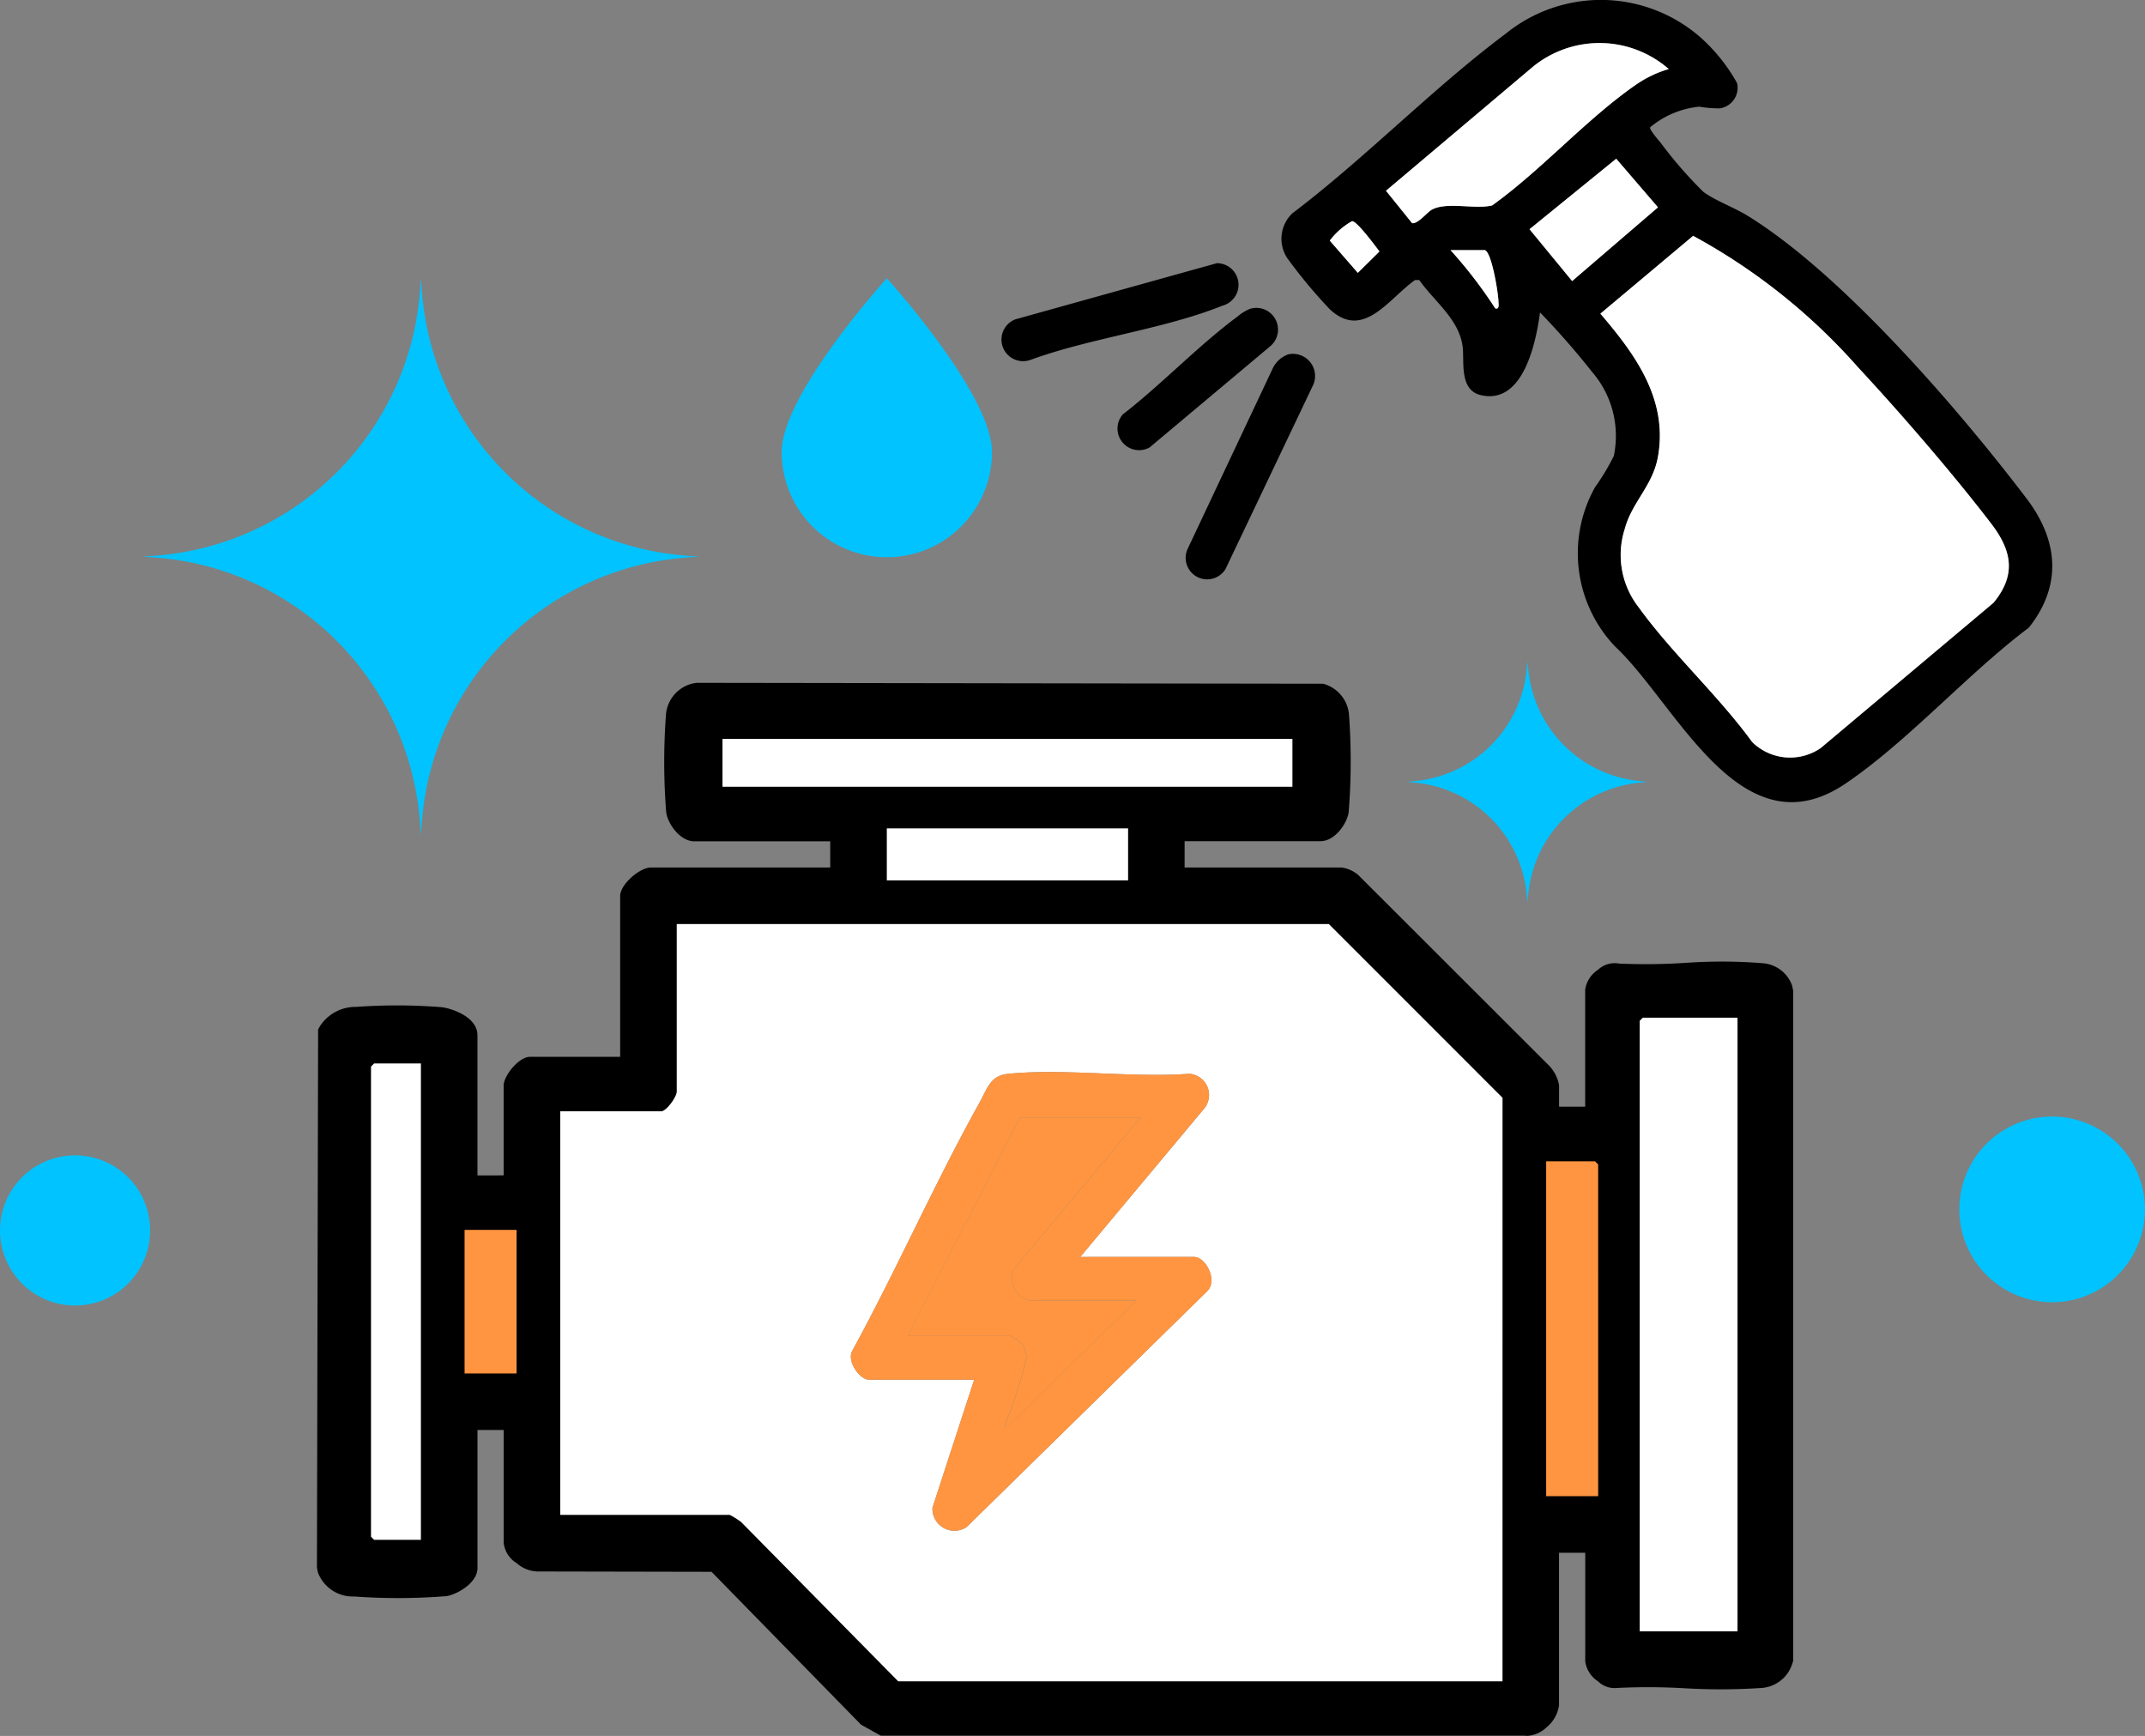 <svg id="Group_6436" data-name="Group 6436" xmlns="http://www.w3.org/2000/svg" xmlns:xlink="http://www.w3.org/1999/xlink" width="101.867" height="82.427" viewBox="0 0 101.867 82.427">
  <rect x="0" y="0" width="101.867" height="82.427" fill="#808080" stroke="none"/>
  <defs>
    <clipPath id="clip-path">
      <rect id="Rectangle_3295" data-name="Rectangle 3295" width="101.867" height="82.427" fill="none"/>
    </clipPath>
  </defs>
  <g id="Group_5133" data-name="Group 5133" transform="translate(0 0)" clip-path="url(#clip-path)">
    <path id="Path_28680" data-name="Path 28680" d="M40.307,19.044a4.994,4.994,0,0,1-9.988,0c0-2.758,4.994-8.252,4.994-8.252s4.994,5.494,4.994,8.252" transform="translate(6.803 2.422)" fill="#00c3ff"/>
    <path id="Path_28681" data-name="Path 28681" d="M81.626,43.474a4.408,4.408,0,1,1-5.456,3.017,4.408,4.408,0,0,1,5.456-3.017" transform="translate(17.051 9.716)" fill="#00c3ff"/>
    <path id="Path_28682" data-name="Path 28682" d="M6.805,46.884a3.565,3.565,0,1,1-4.727-1.752,3.565,3.565,0,0,1,4.727,1.752" transform="translate(0 10.053)" fill="#00c3ff"/>
    <path id="Path_28683" data-name="Path 28683" d="M31.438,23.973l.552.039-.552.038A13.635,13.635,0,0,0,18.791,36.7l-.039.552-.039-.552A13.635,13.635,0,0,0,6.066,24.05l-.552-.038.552-.039A13.633,13.633,0,0,0,18.713,11.326l.039-.552.039.552A13.633,13.633,0,0,0,31.438,23.973" transform="translate(1.237 2.418)" fill="#00c3ff"/>
    <path id="Path_28684" data-name="Path 28684" d="M65.612,31.33l.4.04-.4.039a5.888,5.888,0,0,0-5.277,5.277l-.04.4-.039-.4a5.89,5.89,0,0,0-5.278-5.277l-.4-.039.4-.04a5.89,5.89,0,0,0,5.278-5.277l.039-.4.04.4a5.888,5.888,0,0,0,5.277,5.277" transform="translate(12.245 5.756)" fill="#00c3ff"/>
    <path id="Path_28685" data-name="Path 28685" d="M82.4,41.094l-.055-.253a1.609,1.609,0,0,0-1.381-1.046,24.332,24.332,0,0,0-3.687-.016,29.391,29.391,0,0,1-3.142.033,1.157,1.157,0,0,0-1,.291,1.373,1.373,0,0,0-.612.945v5.561H71.283V45.592a1.81,1.81,0,0,0-.471-.932l-9.064-9.052a1.528,1.528,0,0,0-.807-.359H53.5V34h6.451c.68,0,1.256-.823,1.339-1.366a30.436,30.436,0,0,0,.012-4.7,1.664,1.664,0,0,0-1.224-1.41l-29.737-.043L30.2,26.5a1.654,1.654,0,0,0-1.335,1.549,30.408,30.408,0,0,0,.016,4.59c.082.545.659,1.368,1.339,1.368h6.45V35.25H28.146c-.513,0-1.452.795-1.452,1.353v7.636H22.416c-.551,0-1.254.917-1.254,1.353v4.277H19.917V43.222c0-.938-1.353-1.3-1.687-1.338a26.825,26.825,0,0,0-4.067-.016,2.012,2.012,0,0,0-1.743.943l-.071.133-.055,25.543.043.229a1.767,1.767,0,0,0,1.731,1.148,28.753,28.753,0,0,0,4.377-.017c.441-.062,1.473-.593,1.473-1.338V61.959h1.245v5.364a1.3,1.3,0,0,0,.618.96,1.547,1.547,0,0,0,1.085.393l8.167.016,7.1,7.259.939.522,30.583,0a.884.884,0,0,0,.126.009,1.443,1.443,0,0,0,.9-.4,1.635,1.635,0,0,0,.6-1.058V67.787h1.245v5.167a1.368,1.368,0,0,0,.613.945,1.115,1.115,0,0,0,.879.309,30.112,30.112,0,0,1,3.22.013,28.685,28.685,0,0,0,3.614-.011A1.65,1.65,0,0,0,82.375,73l.027-.089ZM79.146,70.909H75.727V42.994h3.418Zm-6.618-6.421H71.283V49.81h1.245ZM58.007,30.8H32.166V29.757H58.007ZM50.2,35.25H39.97V34H50.2ZM29.992,45.888v-7.34h30.1l7.89,7.89V73.28H40.157L32.822,65.85c-.6-.473-.844-.473-.923-.473H24.461V47.438H28.64c.675,0,1.353-1.063,1.353-1.55M21.162,58.66H19.917v-5.59h1.245Zm-4.544,7.9H15.471v-21.4h1.147Z" transform="translate(2.758 5.942)"/>
    <path id="Path_28686" data-name="Path 28686" d="M67.215,6.046c-.061.086.405.622.5.737a20.086,20.086,0,0,0,2.023,2.324c.542.408,1.475.749,2.116,1.145,4.493,2.773,10.01,9.175,13.242,13.428,1.5,1.976,1.695,4.12.1,6.124-2.9,2.179-5.745,5.4-8.7,7.4-4.975,3.372-8.028-3.787-10.956-6.515a6.422,6.422,0,0,1-.943-7.556,10.82,10.82,0,0,0,.89-1.481,4.646,4.646,0,0,0-1.038-4,37.072,37.072,0,0,0-2.466-2.817c-.193,1.452-.8,4.384-2.8,3.93-1.048-.238-.788-1.581-.872-2.288-.154-1.31-1.355-2.167-2.062-3.18l-.2,0c-1.243.869-2.452,2.882-4.051,1.386a24.021,24.021,0,0,1-2.019-2.427,1.669,1.669,0,0,1,.236-2.121C53.694,7.5,56.879,4.2,60.354,1.6a7.176,7.176,0,0,1,9.278.2,8.346,8.346,0,0,1,1.71,2.146.988.988,0,0,1-.824,1.2,5.558,5.558,0,0,1-.971-.081,4.3,4.3,0,0,0-2.332.978M68.1,3.278a5,5,0,0,0-6.468-.1L54.671,9.057l1.24,1.539c.284.043.7-.508.939-.642.709-.387,2.052,0,2.863-.2,2.34-1.681,4.479-4.107,6.818-5.726A5.421,5.421,0,0,1,68.1,3.278m-6.618,7.609,2.025,2.462,4.075-3.5L65.6,7.54ZM53.058,10.5A3.4,3.4,0,0,0,52,11.428l1.331,1.528L54.36,11.94c-.187-.242-1.077-1.456-1.3-1.436m16.2.694-4.406,3.7c1.658,1.932,3.214,4.065,2.736,6.781-.246,1.4-1.234,2.148-1.583,3.455a4.042,4.042,0,0,0,.678,3.723c1.575,2.182,3.78,4.178,5.376,6.379a2.567,2.567,0,0,0,3.252.29l8.209-6.9c1.1-1.327.869-2.481-.105-3.755-1.813-2.37-4.278-5.219-6.316-7.414A28.714,28.714,0,0,0,69.255,11.2m-9.893.675h-1.63a21.529,21.529,0,0,1,2.124,2.767c.218.072.155-.225.152-.35-.01-.375-.317-2.317-.646-2.417" transform="translate(11.153 0)"/>
    <path id="Path_28687" data-name="Path 28687" d="M50.831,13.753a1.05,1.05,0,0,1,1.191,1.489l-4.143,8.7a1.021,1.021,0,0,1-1.813-.926l4.083-8.659a1.317,1.317,0,0,1,.682-.6" transform="translate(10.32 3.08)"/>
    <path id="Path_28688" data-name="Path 28688" d="M49.076,10.207a1.026,1.026,0,0,1,.257,2.02c-2.758,1.112-6.254,1.53-9.091,2.565a1.027,1.027,0,1,1-.735-1.919Z" transform="translate(8.713 2.29)"/>
    <path id="Path_28689" data-name="Path 28689" d="M49.649,11.979a1.031,1.031,0,0,1,.972,1.762l-5.748,4.822A1.025,1.025,0,0,1,43.6,16.994c1.841-1.426,3.58-3.263,5.437-4.638a2.209,2.209,0,0,1,.611-.377" transform="translate(9.725 2.681)"/>
    <path id="Path_28690" data-name="Path 28690" d="M66.479,71.792h-28.7l-7.455-7.559a3.705,3.705,0,0,0-.546-.343H21.731V44.727h4.791c.245,0,.741-.68.741-.939V35.836H58.231l8.249,8.249ZM46.426,51.641l5.868-7.023a1.012,1.012,0,0,0-.681-1.672c-2.761.2-5.883-.261-8.6,0-.871.083-1,.7-1.38,1.386-2.137,3.837-3.918,7.9-6.025,11.754-.291.475.324,1.386.792,1.386h4.988l-1.981,6.079a1.045,1.045,0,0,0,1.621.919l11.425-11.2c.509-.5-.043-1.631-.643-1.631Z" transform="translate(4.876 8.041)" fill="#fff"/>
    <path id="Path_28691" data-name="Path 28691" d="M68.246,39.467v29.14H63.6V39.615l.148-.148Z" transform="translate(14.27 8.856)" fill="#fff"/>
    <rect id="Rectangle_3292" data-name="Rectangle 3292" width="27.066" height="2.272" transform="translate(34.312 35.085)" fill="#fff"/>
    <path id="Path_28692" data-name="Path 28692" d="M16.76,41.242v22.62H14.538l-.148-.148V41.39l.148-.148Z" transform="translate(3.229 9.254)" fill="#fff"/>
    <path id="Path_28693" data-name="Path 28693" d="M62.442,60.938h-2.47v-15.9h2.321l.148.148Z" transform="translate(13.456 10.105)" fill="#ff9540"/>
    <rect id="Rectangle_3293" data-name="Rectangle 3293" width="11.459" height="2.47" transform="translate(42.115 39.334)" fill="#fff"/>
    <rect id="Rectangle_3294" data-name="Rectangle 3294" width="2.47" height="6.816" transform="translate(22.063 58.399)" fill="#ff9540"/>
    <path id="Path_28694" data-name="Path 28694" d="M66.48,9.146A28.714,28.714,0,0,1,74.321,15.4c2.039,2.194,4.5,5.044,6.317,7.415.976,1.275,1.2,2.427.105,3.754l-8.209,6.9a2.566,2.566,0,0,1-3.252-.29c-1.6-2.2-3.8-4.2-5.376-6.379a4.041,4.041,0,0,1-.678-3.723c.349-1.306,1.337-2.056,1.583-3.455.477-2.716-1.079-4.848-2.736-6.781Z" transform="translate(13.927 2.052)" fill="#fff"/>
    <path id="Path_28695" data-name="Path 28695" d="M67.195,2.9a5.4,5.4,0,0,0-1.571.751C63.283,5.273,61.144,7.7,58.8,9.38c-.811.2-2.154-.187-2.861.2-.244.133-.656.684-.94.642l-1.24-1.539,6.964-5.875a5,5,0,0,1,6.468.1" transform="translate(12.062 0.375)" fill="#fff"/>
    <path id="Path_28696" data-name="Path 28696" d="M59.328,9.5l4.116-3.346,1.983,2.308-4.076,3.5Z" transform="translate(13.311 1.382)" fill="#fff"/>
    <path id="Path_28697" data-name="Path 28697" d="M52.638,8.579c.224-.02,1.115,1.194,1.3,1.436l-1.028,1.016L51.579,9.5a3.372,3.372,0,0,1,1.059-.924" transform="translate(11.573 1.925)" fill="#fff"/>
    <path id="Path_28698" data-name="Path 28698" d="M57.892,9.7c.329.1.637,2.042.646,2.417,0,.125.066.422-.152.35A21.529,21.529,0,0,0,56.262,9.7Z" transform="translate(12.623 2.176)" fill="#fff"/>
    <path id="Path_28699" data-name="Path 28699" d="M43.9,50.353h5.384c.6,0,1.151,1.131.642,1.631L38.5,63.18a1.045,1.045,0,0,1-1.622-.919l1.981-6.079H33.87c-.468,0-1.084-.91-.792-1.386,2.107-3.857,3.89-7.916,6.026-11.753.383-.686.509-1.3,1.38-1.386,2.718-.258,5.84.2,8.6,0a1.011,1.011,0,0,1,.68,1.672Zm2.865-6.618H41.034L35.7,54.107h4.891a3.526,3.526,0,0,1,.546.37,1.326,1.326,0,0,1,.2.667,19.981,19.981,0,0,1-.926,2.936c-.026.1-.152.31-.023.373l6.174-6.025H41.477a1.132,1.132,0,0,1-.765-1.457Z" transform="translate(7.405 9.329)" fill="#ff9540"/>
    <path id="Path_28700" data-name="Path 28700" d="M46.269,43.34l-6.051,7.236a1.132,1.132,0,0,0,.765,1.457H46.07L39.9,58.058c-.129-.064,0-.272.023-.373a19.983,19.983,0,0,0,.926-2.936,1.326,1.326,0,0,0-.2-.667,3.526,3.526,0,0,0-.546-.37H35.2L40.54,43.34Z" transform="translate(7.899 9.724)" fill="#ff9540"/>
  </g>
</svg>
